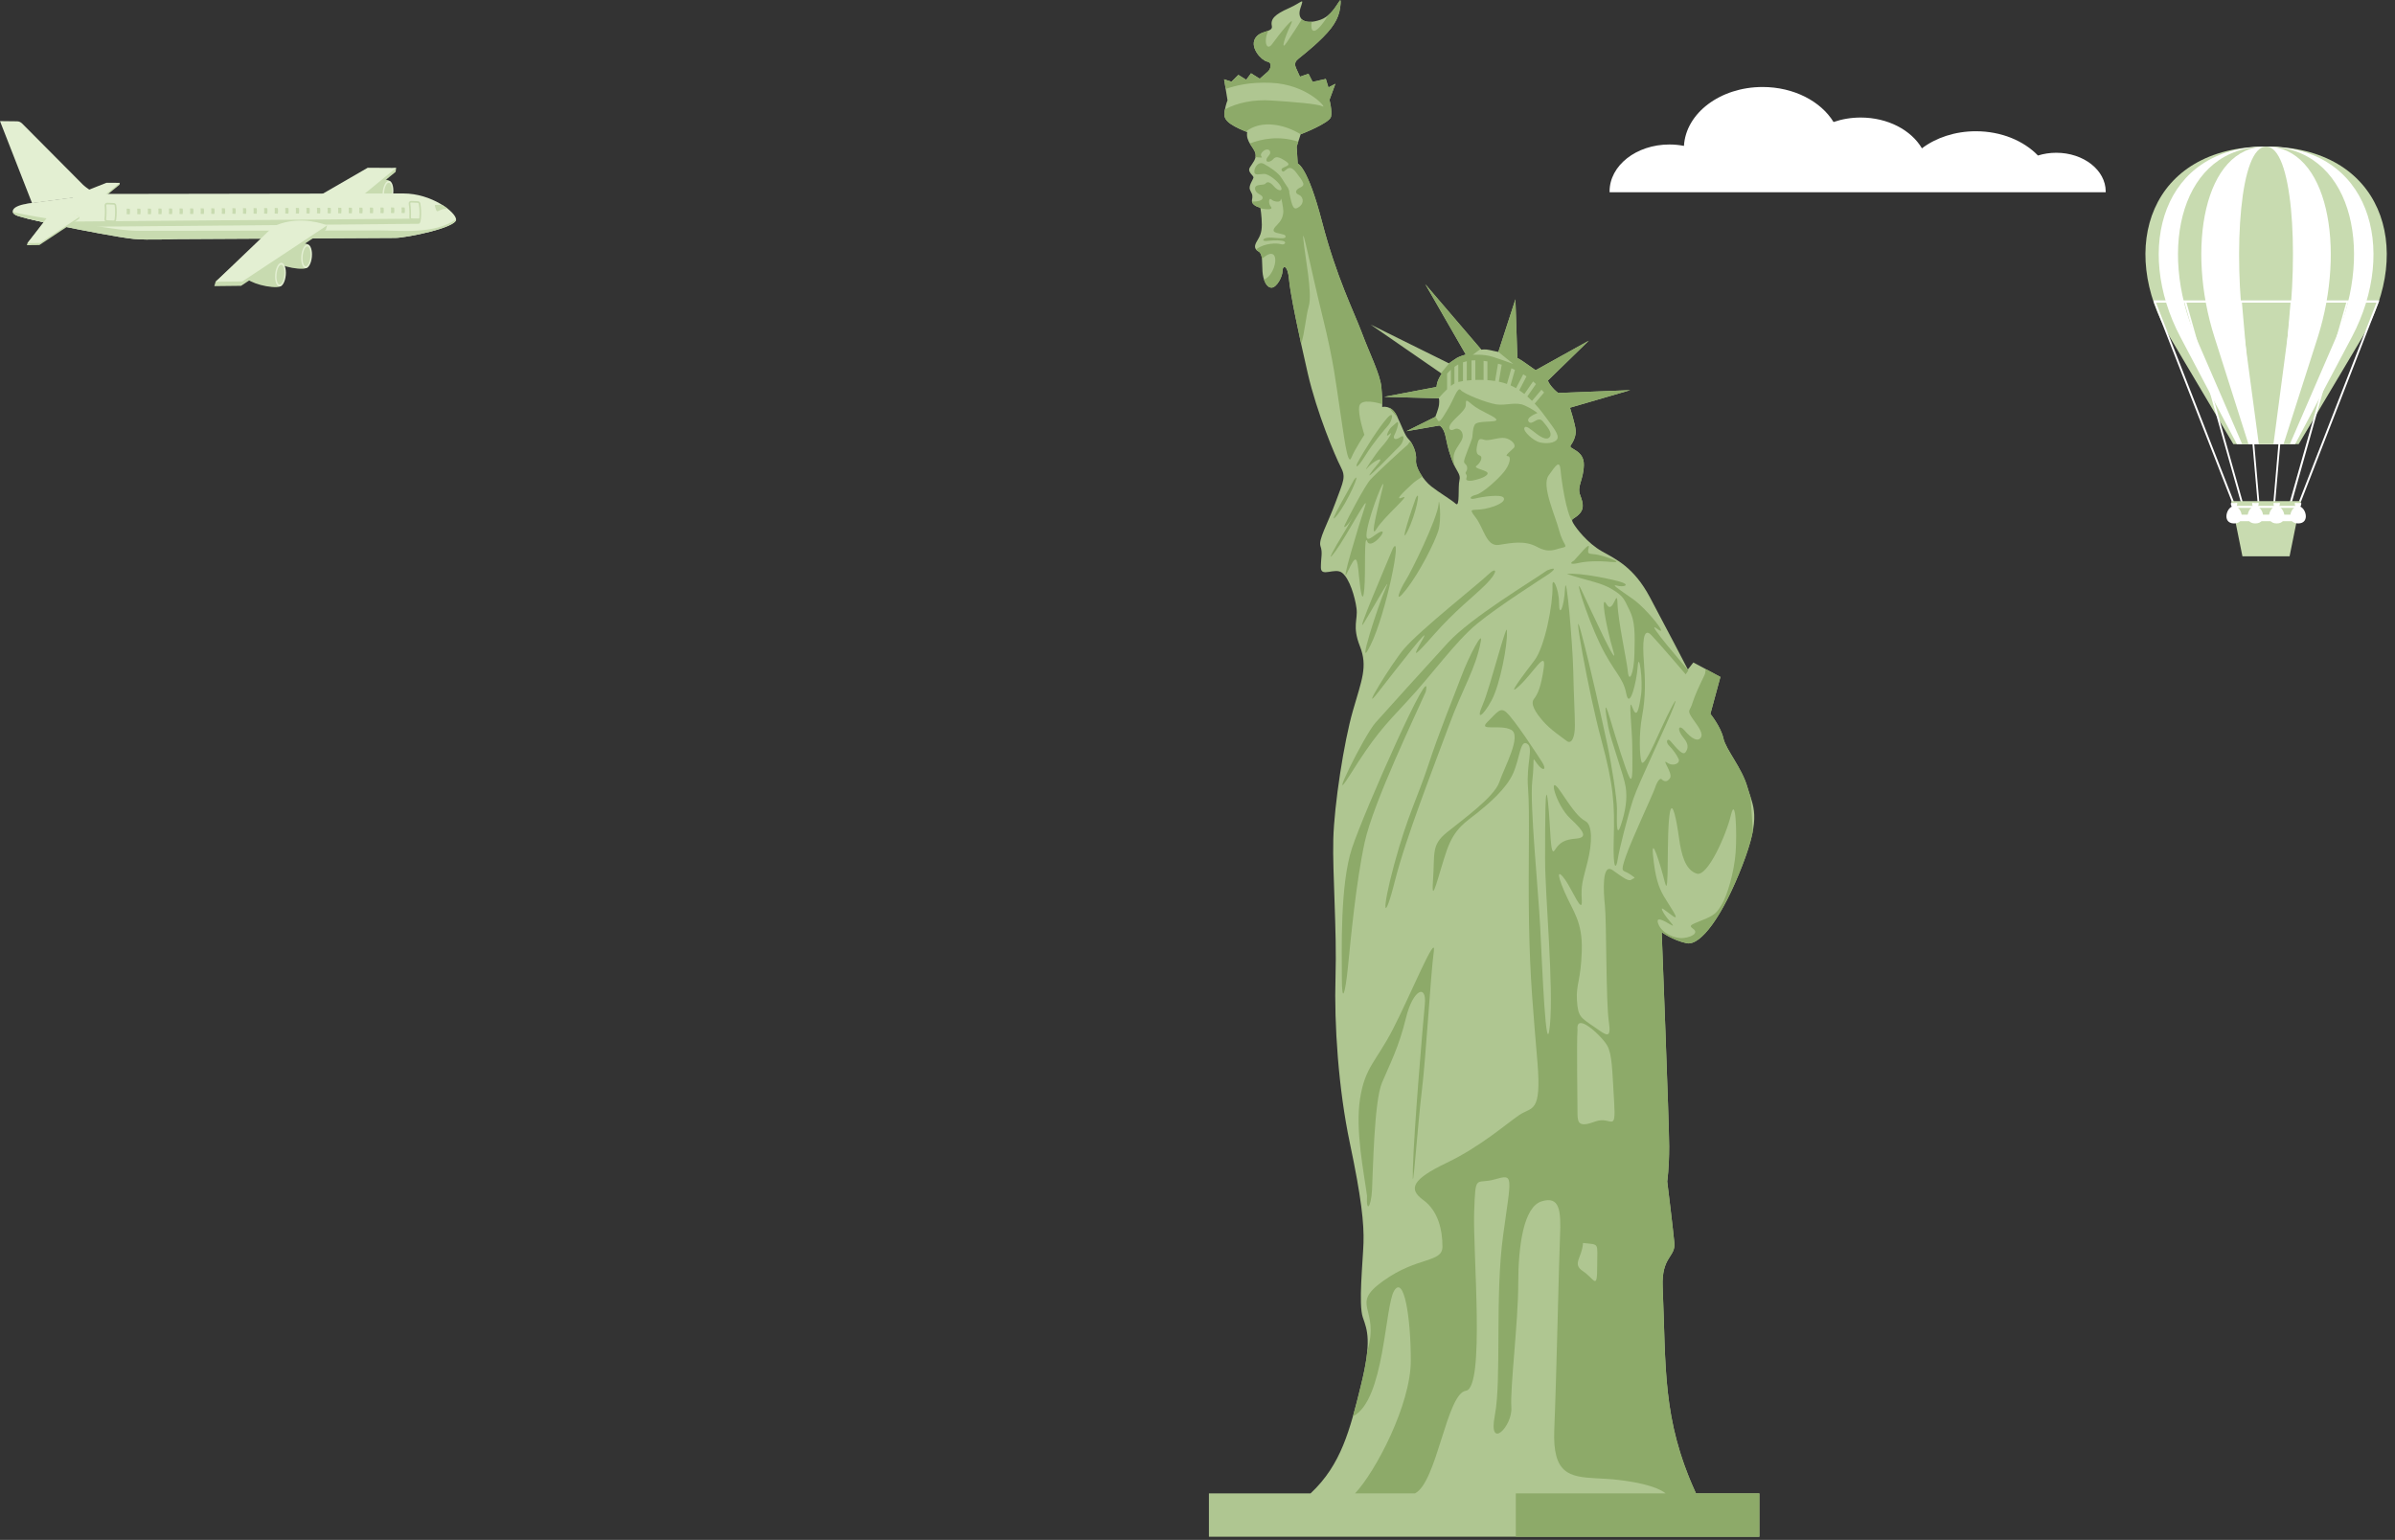 <?xml version="1.0" encoding="utf-8"?>
<svg xmlns="http://www.w3.org/2000/svg" fill="none" height="100%" overflow="visible" preserveAspectRatio="none" style="display: block;" viewBox="0 0 241 155" width="100%">
<rect x="0" y="0" width="241" height="155" fill="#333333" stroke="none"/>
<g id="OBJECTS">
<g id="Group">
<g id="Group_2">
<path clip-rule="evenodd" d="M125.5 13.303C123.424 12.465 123.078 11.973 123.226 11.184C123.374 10.395 123.522 10.1 123.522 10.1L123.176 7.98L123.918 8.226L124.61 7.537L125.401 8.03L125.886 7.374L126.764 7.925L127.598 7.192C127.816 7 128.093 6.322 127.517 6.202C126.941 6.083 125.803 4.855 126.27 3.925C126.736 2.995 128.135 3.305 127.98 2.607C127.825 1.91 128.291 1.445 129.69 0.825C131.09 0.205 131.246 -0.337 130.857 0.825C130.468 1.987 131.323 2.53 132.878 1.987C134.433 1.445 134.977 -0.802 134.899 0.36C134.822 1.522 134.433 2.452 133.111 3.77C131.79 5.087 130.677 5.845 130.468 6.095C130.259 6.345 130.304 6.616 130.444 6.912C130.583 7.208 130.81 7.719 130.81 7.719L131.667 7.423L132.086 8.241L133.414 7.945L133.676 8.799L134.375 8.433L133.781 10.053C133.781 10.053 134.061 11.098 133.938 11.742C133.816 12.387 130.88 13.519 130.88 13.519L130.48 14.763L130.585 16.469C130.585 16.469 131.563 16.678 133.029 22.317C134.496 27.955 136.228 31.331 137.027 33.468C137.825 35.605 138.876 37.658 139.002 38.957C139.128 40.256 139.086 40.968 139.086 40.968C139.086 40.968 140.011 40.717 140.557 41.848C141.104 42.98 141.356 43.817 141.734 44.194C142.112 44.571 142.575 45.535 142.491 46.289C142.407 47.044 143.213 48.318 144.023 48.958C144.833 49.597 146.048 50.304 146.487 50.708C146.926 51.111 146.69 49.025 146.858 48.352C147.027 47.679 146.521 47.477 146.082 46.232C145.643 44.987 145.643 44.718 145.441 43.843C145.238 42.968 144.833 42.834 144.833 42.834L141.525 43.406L144.428 41.959C144.428 41.959 144.755 41.162 144.804 40.737C144.853 40.311 144.791 40.093 144.791 40.093L139.292 39.947L144.548 38.95C144.548 38.95 144.584 38.573 144.706 38.281C144.828 37.989 145.072 37.612 145.072 37.612L137.906 32.663L145.805 36.574C145.805 36.574 146.311 36.209 146.59 36.035C146.869 35.861 147.497 35.687 147.497 35.687L143.422 28.608L149.059 35.195C149.059 35.195 149.48 35.13 149.868 35.227C150.257 35.324 150.775 35.42 150.775 35.42L152.492 30.125L152.687 36.034C152.687 36.034 153.075 36.228 153.691 36.68C154.306 37.132 154.533 37.261 154.533 37.261L159.877 34.291L155.763 38.295C155.763 38.295 155.796 38.521 156.152 38.941C156.508 39.36 156.8 39.554 156.8 39.554L164.043 39.272L157.981 41.038C157.981 41.038 158.514 42.719 158.557 43.315C158.6 43.911 158.301 44.485 158.045 44.847C157.788 45.209 159.427 45.266 159.378 46.83C159.33 48.393 158.654 48.922 159.016 49.86C159.378 50.798 159.379 51.327 158.823 51.832C158.268 52.337 158.027 52.169 158.316 52.674C158.606 53.179 159.74 54.67 161.188 55.488C162.635 56.305 164.401 57.087 166.014 60.101C167.626 63.115 169.843 67.385 169.843 67.385L170.397 66.682L173.118 68.138L172.11 71.855C172.11 71.855 173.168 73.161 173.42 74.317C173.672 75.472 175.284 77.28 175.838 79.239C176.393 81.198 177.28 82.058 175.319 87.122C173.359 92.185 171.131 95.25 169.705 94.939C168.28 94.628 167.21 93.829 167.21 93.829C167.21 93.829 167.962 113.178 167.962 115.396C167.962 117.612 167.766 118.916 167.766 118.916C167.766 118.916 168.354 123.676 168.485 125.111C168.616 126.545 167.177 126.48 167.308 129.544C167.655 137.679 167.244 142.891 170.662 150.319H177.04V154.682H121.649V150.319H131.877C134.964 147.444 135.841 143.915 136.943 139.458C138.045 135 137.591 133.902 137.138 132.61C136.684 131.318 137.138 127.054 137.203 125.116C137.268 123.178 136.992 120.556 135.835 115.077C134.678 109.599 134.244 103.111 134.388 98.353C134.533 93.595 134.075 87.951 134.165 84.477C134.254 81.003 135.237 74.679 136.131 71.561C137.024 68.443 137.65 67.107 136.846 65.058C136.041 63.009 136.657 62.4 136.501 61.234C136.345 60.069 135.799 58.243 135.059 57.661C134.319 57.078 132.916 58.166 132.916 57.117C132.916 56.068 133.111 55.641 132.877 54.98C132.643 54.32 133.578 52.766 134.397 50.551C135.215 48.337 135.449 48.026 134.903 46.977C134.358 45.929 132.509 41.548 131.597 37.588C130.685 33.627 129.839 29.602 129.709 28.108C129.578 26.615 129.057 26.68 129.057 27.264C129.057 27.849 128.471 28.952 127.95 28.952C127.429 28.952 127.103 28.173 127.038 27.329C126.973 26.485 127.103 25.576 126.647 25.316C126.191 25.057 126.202 24.738 126.491 24.259C126.78 23.779 126.972 23.42 126.972 22.605C126.972 21.791 126.827 20.904 126.827 20.904C126.827 20.904 125.866 20.712 125.986 20.113C126.106 19.513 125.914 19.466 125.77 19.082C125.626 18.699 126.082 18.099 126.13 17.884C126.178 17.668 125.481 17.333 125.77 16.854C126.058 16.374 126.467 15.991 126.322 15.416C126.178 14.842 125.336 14.243 125.5 13.303Z" fill="#AFC691" fill-rule="evenodd" id="Vector"/>
<path clip-rule="evenodd" d="M125.371 13.251C123.41 12.445 123.081 11.956 123.226 11.184C123.238 11.123 123.249 11.064 123.261 11.009C124.494 10.34 126.157 9.995 127.936 10.115C130.14 10.264 132.582 10.442 133.089 10.709C133.595 10.976 131.6 8.483 127.877 8.334C125.675 8.246 124.327 8.626 123.335 8.95L123.177 7.981L123.918 8.227L124.611 7.537L125.402 8.03L125.886 7.375L126.765 7.925L127.599 7.192C127.816 7.001 128.093 6.322 127.518 6.203C126.942 6.084 125.804 4.855 126.27 3.925C126.563 3.342 127.223 3.247 127.636 3.084C127.103 4.151 127.46 5.216 128.025 4.415C128.592 3.613 130.498 1.208 129.872 2.515C129.247 3.821 128.83 5.246 129.485 4.267C129.98 3.527 130.559 2.669 130.993 1.935C131.2 2.136 131.542 2.229 131.991 2.191C131.842 3.098 132.145 3.747 133.327 2.04C133.443 1.873 133.554 1.7 133.663 1.524C134.618 0.709 134.962 -0.579 134.899 0.36C134.822 1.523 134.433 2.453 133.111 3.771C131.79 5.088 130.677 5.846 130.468 6.095C130.259 6.345 130.304 6.617 130.444 6.913C130.583 7.209 130.81 7.719 130.81 7.719L131.667 7.423L132.086 8.242L133.414 7.946L133.676 8.799L134.375 8.433L133.781 10.053C133.781 10.053 134.061 11.098 133.938 11.743C133.816 12.387 130.88 13.52 130.88 13.52C129.35 12.546 126.926 11.997 125.371 13.251Z" fill="#8DAA69" fill-rule="evenodd" id="Vector_2"/>
<path clip-rule="evenodd" d="M126.837 20.973L126.826 20.905C126.826 20.905 126.064 20.753 125.982 20.296C126.531 20.292 127.054 20.21 127.054 19.911C127.054 19.553 126.338 19.554 126.29 19.006C126.242 18.458 127.174 18.696 127.341 18.482C127.508 18.267 127.77 18.267 128.201 18.767C128.631 19.268 129.133 19.291 128.894 18.791C128.655 18.291 127.699 17.506 127.198 17.506C126.696 17.506 126.218 17.72 126.218 17.267C126.218 16.815 126.648 16.196 127.198 16.505C127.747 16.815 128.631 17.363 128.966 17.934C129.129 18.214 129.373 18.539 129.543 18.821C129.576 18.836 129.611 18.895 129.646 19.008C129.719 19.153 129.756 19.277 129.73 19.365C130.035 20.88 130.168 21.242 130.74 20.815C131.324 20.379 131.08 19.75 130.692 19.604C130.303 19.459 130.303 19.119 130.838 18.878C131.372 18.636 131.226 18.393 130.401 17.327C129.575 16.262 129.283 17.618 128.991 17.182C128.7 16.746 130.206 16.795 129.429 16.262C128.651 15.729 128.36 15.729 128.117 16.02C127.874 16.31 127.388 16.407 127.436 16.068C127.485 15.729 127.971 15.536 127.776 15.196C127.582 14.857 127.048 15.148 126.902 15.487C126.756 15.826 127.388 15.923 126.464 15.826C126.422 15.822 126.38 15.819 126.337 15.816C126.359 15.692 126.358 15.561 126.322 15.418C126.246 15.114 125.976 14.804 125.762 14.441C126.927 13.999 128.653 13.617 130.641 14.262L130.48 14.763L130.585 16.469C130.585 16.469 131.562 16.678 133.029 22.316C134.495 27.955 136.228 31.331 137.026 33.468C137.825 35.605 138.875 37.658 139.002 38.957C139.081 39.771 139.094 40.354 139.093 40.676C138.609 40.543 136.982 40.087 136.788 40.862C136.594 41.637 137.293 43.768 137.293 43.768C137.293 43.768 136.361 45.163 135.972 46.093C135.583 47.023 135.195 43.535 134.806 41.056C134.417 38.576 134.262 36.638 133.096 31.911C131.929 27.184 130.997 22.379 131.152 24.084C131.308 25.789 132.085 29.509 131.696 30.826C131.407 31.807 131.29 33.517 130.929 34.615C130.303 31.756 129.806 29.226 129.708 28.111C129.578 26.618 129.057 26.682 129.057 27.267C129.057 27.851 128.471 28.955 127.95 28.955C127.609 28.955 127.351 28.621 127.196 28.154C127.413 28.027 127.64 27.881 127.809 27.649C128.431 26.796 128.509 25.634 127.964 25.556C127.659 25.512 127.304 25.787 126.983 26.049C126.948 25.71 126.863 25.442 126.647 25.319C126.531 25.253 126.446 25.183 126.387 25.108L126.431 25.074C127.232 24.47 128.465 24.448 128.877 24.578C129.288 24.707 129.569 24.319 129.007 24.232C128.444 24.146 127.903 24.211 127.448 24.254C126.993 24.297 126.994 24.017 127.535 23.93C128.076 23.844 129.266 24.146 129.352 23.865C129.439 23.585 128.985 23.585 128.444 23.434C127.902 23.283 128.227 22.916 128.551 22.592C128.876 22.268 129.136 21.832 129.136 21.252C129.136 20.869 128.898 19.642 128.869 20.103C128.849 20.412 128.176 20.317 127.937 20.079C127.698 19.841 127.579 20.436 127.889 20.817C128.168 21.156 127.341 21.078 126.837 20.973Z" fill="#8DAA69" fill-rule="evenodd" id="Vector_3"/>
<path clip-rule="evenodd" d="M140.221 41.348C140.34 41.473 140.455 41.636 140.557 41.846C140.598 41.931 140.636 42.013 140.674 42.095L140.221 41.564V41.348H140.221ZM140.221 39.969L144.752 40.09C145.037 39.763 145.331 39.447 145.615 39.181V37.612C145.736 37.474 145.864 37.343 146 37.218V38.846C146.123 38.75 146.242 38.668 146.355 38.604V36.93C146.478 36.841 146.606 36.759 146.74 36.685V38.451C146.87 38.418 147.03 38.386 147.214 38.357V36.469C147.338 36.424 147.466 36.385 147.599 36.355V38.306C147.748 38.289 147.906 38.274 148.073 38.263V36.28C148.169 36.272 148.268 36.267 148.369 36.267L148.458 36.268V38.243C148.723 38.233 149.002 38.233 149.287 38.243V36.325C149.412 36.339 149.541 36.357 149.672 36.377V38.263C149.929 38.282 150.187 38.31 150.444 38.35L150.74 36.605C150.863 36.639 150.987 36.674 151.112 36.712L150.823 38.419C151.104 38.477 151.379 38.551 151.64 38.645L152.088 37.067C152.207 37.117 152.325 37.17 152.443 37.226L151.999 38.788C152.189 38.873 152.373 38.969 152.553 39.075L153.279 37.675C153.388 37.742 153.497 37.812 153.604 37.885L152.88 39.281C153.057 39.4 153.229 39.528 153.394 39.66L154.27 38.394C154.368 38.478 154.464 38.566 154.557 38.656L153.69 39.908C153.854 40.053 154.012 40.201 154.161 40.35L155.111 39.227L155.378 39.506L154.429 40.628C154.962 41.197 155.373 41.75 155.628 42.109C156.211 42.932 156.94 43.756 156.697 44.192C156.454 44.628 155.579 44.676 154.948 44.531C154.316 44.385 153.247 43.417 153.393 43.078C153.538 42.739 154.024 43.224 154.607 43.659C155.191 44.095 155.725 44.338 155.968 43.95C156.21 43.562 155.725 42.981 155.239 42.4C154.753 41.819 154.17 42.884 153.83 42.448C153.489 42.012 154.705 41.576 154.705 41.576C154.705 41.576 154.268 41.188 153.393 40.801C152.518 40.413 151.547 40.849 150.575 40.704C149.603 40.559 147.271 39.638 146.98 39.251C146.688 38.864 146.251 40.268 145.717 41.14C145.182 42.012 144.842 42.691 144.647 42.254C144.602 42.151 144.523 42.048 144.43 41.95L144.428 41.955L141.525 43.402L144.833 42.83C144.833 42.83 145.238 42.965 145.44 43.84C145.642 44.715 145.643 44.984 146.081 46.229C146.179 46.506 146.28 46.731 146.376 46.922L146.372 46.904C146.202 46.202 146.203 45.742 146.567 45.136C146.931 44.531 147.272 44.192 147.174 43.707C147.077 43.223 146.64 43.029 146.3 43.223C145.96 43.416 145.595 43.174 146.033 42.593C146.47 42.012 147.417 41.358 147.49 40.85C147.563 40.341 147.344 40.051 148.146 40.728C148.948 41.407 150.551 41.939 150.576 42.254C150.6 42.569 148.632 42.279 148.39 42.763C148.147 43.248 148.22 43.78 148.122 44.143C148.025 44.507 147.321 46.153 147.321 46.444C147.321 46.735 147.637 46.71 147.637 47.122C147.637 47.534 147.345 47.51 147.54 47.752C147.734 47.994 147.37 48.26 147.661 48.357C147.953 48.454 148.293 48.357 148.803 48.212C149.313 48.067 150.018 47.703 149.532 47.461C149.046 47.219 148.268 47.098 148.584 46.88C148.9 46.662 149.313 45.983 148.876 45.838C148.439 45.693 148.584 45.063 148.682 44.652C148.779 44.24 148.852 44.095 149.338 44.264C149.824 44.434 150.819 43.974 151.451 44.095C152.083 44.216 152.617 44.773 152.326 45.088C152.034 45.403 151.329 45.887 151.718 45.911C152.107 45.936 151.937 46.759 151.329 47.51C150.722 48.261 149.167 49.665 148.511 49.81C147.855 49.955 147.782 50.343 148.462 50.173C149.143 50.004 151.062 49.713 151.305 50.101C151.548 50.489 150.625 50.972 149.41 51.215C148.195 51.457 147.661 51.021 148.487 52.087C149.313 53.153 149.556 55.041 150.819 54.848C152.082 54.654 153.394 54.364 154.657 55.042C155.92 55.72 156.455 55.284 157.184 55.139C157.912 54.994 157.281 54.897 156.892 53.395C156.503 51.894 155.094 48.891 155.823 47.873C156.552 46.856 156.941 46.227 157.038 47.341C157.133 48.434 157.603 51.626 158.217 52.477C158.112 52.205 158.357 52.255 158.823 51.831C159.378 51.326 159.378 50.797 159.016 49.859C158.654 48.922 159.33 48.392 159.378 46.829C159.427 45.266 157.788 45.208 158.045 44.846C158.301 44.485 158.6 43.91 158.557 43.314C158.514 42.718 157.981 41.038 157.981 41.038L164.043 39.272L156.8 39.553C156.8 39.553 156.508 39.36 156.152 38.94C155.796 38.52 155.764 38.294 155.764 38.294L159.877 34.29L154.533 37.261C154.533 37.261 154.306 37.132 153.691 36.679C153.075 36.227 152.687 36.033 152.687 36.033L152.492 30.124L150.775 35.42L152.277 36.637C152.277 36.637 151.11 36.2 150.187 35.91C149.264 35.62 148.195 35.716 148.195 35.716L148.994 35.119L143.423 28.607L147.497 35.687C147.497 35.687 146.869 35.861 146.59 36.034C146.311 36.208 145.805 36.573 145.805 36.573L145.803 36.572L145.814 36.589C145.814 36.589 145.474 36.976 145.086 37.461C145.061 37.491 145.028 37.522 144.989 37.553L145.072 37.61C145.072 37.61 144.829 37.987 144.707 38.279C144.585 38.571 144.548 38.947 144.548 38.947L140.222 39.768V39.969H140.221ZM139.767 41.033C139.915 41.093 140.072 41.192 140.221 41.348V41.564L139.767 41.033ZM140.221 39.768V39.969L139.291 39.944L140.221 39.768Z" fill="#8DAA69" fill-rule="evenodd" id="Vector_4"/>
<path clip-rule="evenodd" d="M136.594 46.596C136.362 47.059 136.536 47.233 137.377 45.873C138.219 44.514 139.321 43.241 139.699 42.807C140.076 42.373 140.366 41.216 139.582 42.084C138.799 42.952 137.29 45.295 136.594 46.596Z" fill="#8DAA69" fill-rule="evenodd" id="Vector_5"/>
<path clip-rule="evenodd" d="M139.843 43.184C139.611 43.559 139.378 44.109 139.814 43.704C140.249 43.299 139.697 44.253 139.059 44.948C138.421 45.642 137.028 47.783 137.579 47.117C138.131 46.452 139.407 45.787 138.682 46.654C137.957 47.522 137.348 48.332 138.247 47.493C139.146 46.654 140.423 45.295 140.829 44.919C141.235 44.543 141.438 43.618 140.916 43.994C140.393 44.37 140.104 44.167 140.336 43.733C140.568 43.299 140.917 42.171 140.481 42.576C140.046 42.981 140.046 42.923 139.843 43.184Z" fill="#8DAA69" fill-rule="evenodd" id="Vector_6"/>
<path clip-rule="evenodd" d="M141.924 44.422C142.249 44.88 142.561 45.658 142.491 46.288C142.44 46.745 142.716 47.393 143.122 47.975C142.783 48.196 142.406 48.432 142.078 48.737C141.208 49.547 140.25 50.444 141.149 50.068C142.048 49.692 139.292 51.977 138.509 53.25C137.725 54.522 138.828 50.444 139.147 49.027C139.466 47.609 137.957 51.312 137.58 53.25C137.203 55.188 138.277 53.713 138.973 53.51C139.67 53.308 137.928 55.391 137.58 54.494C137.232 53.597 137.435 57.56 137.29 59.237C137.145 60.915 136.913 59.758 136.739 57.907C136.565 56.056 136.477 55.68 135.607 57.56C134.737 59.44 136.797 52.642 137.348 50.993C137.9 49.345 135.52 53.944 134.388 55.477C133.257 57.01 134.388 54.985 135.056 53.915C135.724 52.845 136.391 51.543 136.043 52.179C135.694 52.815 135.085 53.365 135.317 52.844C135.549 52.324 137.319 48.91 137.9 48.274C138.48 47.638 141.091 45.237 141.642 44.774C141.736 44.626 141.83 44.511 141.924 44.422Z" fill="#8DAA69" fill-rule="evenodd" id="Vector_7"/>
<path clip-rule="evenodd" d="M136.245 48.303C135.984 48.853 133.373 53.25 134.475 51.948C135.577 50.647 137.086 47.147 136.245 48.303Z" fill="#8DAA69" fill-rule="evenodd" id="Vector_8"/>
<path clip-rule="evenodd" d="M142.477 50.116C142.085 51.147 140.765 55.164 141.622 53.493C142.477 51.823 143.012 49.085 142.477 50.116Z" fill="#8DAA69" fill-rule="evenodd" id="Vector_9"/>
<path clip-rule="evenodd" d="M140.159 55.199C139.553 56.692 136.237 64.37 137.271 62.664C138.305 60.958 140.158 57.616 139.446 59.181C138.733 60.745 136.344 68.103 137.913 64.94C139.481 61.775 141.157 53.457 140.159 55.199Z" fill="#8DAA69" fill-rule="evenodd" id="Vector_10"/>
<path clip-rule="evenodd" d="M144.759 50.756C144.616 52.249 142.013 57.545 141.442 58.434C140.872 59.323 140.159 61.065 141.514 59.323C142.869 57.581 144.331 54.667 144.723 53.458C145.116 52.249 144.794 49.725 144.759 50.756Z" fill="#8DAA69" fill-rule="evenodd" id="Vector_11"/>
<path clip-rule="evenodd" d="M149.716 57.864C148.788 58.765 142.911 63.4 141.279 65.312C140.046 66.757 136.705 72.203 138.687 69.67C140.67 67.137 144.177 62.577 143.16 64.35C142.144 66.123 142.093 66.376 144.278 63.894C146.464 61.411 148.243 60.093 149.513 58.827C150.783 57.56 150.67 56.94 149.716 57.864Z" fill="#8DAA69" fill-rule="evenodd" id="Vector_12"/>
<path clip-rule="evenodd" d="M155.666 57.42C154.242 58.44 148.059 62.121 145.701 64.694C143.343 67.266 139.586 71.43 138.423 72.729C137.259 74.028 133.443 81.822 135.863 77.971C138.283 74.12 139.167 73.193 141.634 70.548C144.101 67.904 146.428 64.61 148.615 62.8C150.802 60.991 155.223 58.207 155.828 57.789C156.433 57.372 156.712 57.001 155.666 57.42Z" fill="#8DAA69" fill-rule="evenodd" id="Vector_13"/>
<path clip-rule="evenodd" d="M158.378 56.432C158.85 55.962 160.062 54.384 159.86 55.156C159.658 55.929 159.995 55.66 160.87 55.861C161.745 56.063 163.531 56.701 162.15 56.566C160.769 56.432 159.557 56.499 158.85 56.667C158.142 56.835 157.84 56.734 158.378 56.432Z" fill="#8DAA69" fill-rule="evenodd" id="Vector_14"/>
<path clip-rule="evenodd" d="M157.671 57.775C159.018 57.606 162.621 58.379 163.295 58.647C163.968 58.916 163.362 59.117 162.722 58.949C162.082 58.781 162.823 59.251 164.305 60.292C165.786 61.332 168.11 64.32 166.73 63.279C165.349 62.239 169.895 67.475 169.895 67.475L169.625 67.878C169.625 67.878 166.999 64.79 166.157 63.917C165.315 63.044 165.281 64.823 165.416 66.569C165.551 68.314 165.614 70.067 165.255 71.993C164.895 73.919 164.985 75.98 165.165 76.651C165.344 77.323 166.288 75.263 167.096 73.471C167.905 71.68 169.073 69.441 168.399 71.187C167.725 72.934 164.895 78.801 164.356 80.413C163.817 82.025 162.918 85.564 162.784 86.504C162.649 87.445 162.288 87.789 162.386 84.398C162.483 81.007 162.386 79.07 161.123 74.42C159.859 69.77 158.11 59.986 159.082 63.57C160.054 67.155 161.281 72.826 161.72 74.854C162.16 76.882 162.71 80.389 162.71 81.376C162.71 82.362 162.6 84.555 163.095 83.075C163.59 81.595 163.755 80.389 163.59 79.238C163.424 78.087 162.105 74.58 161.83 73.155C161.555 71.73 161.336 70.085 161.995 72.278C162.655 74.47 163.59 77.539 163.974 78.252C164.359 78.965 164.249 76.882 164.249 75.128C164.249 73.374 163.81 69.976 164.249 71.182C164.689 72.387 164.909 71.51 165.129 69.976C165.349 68.441 164.909 65.481 164.799 67.071C164.689 68.66 163.974 71.51 163.644 69.811C163.315 68.112 162.38 67.674 161.005 64.824C159.631 61.973 158.311 57.644 159.136 59.398C159.961 61.151 163.04 67.893 162.325 65.481C161.611 63.07 161.005 59.672 161.665 60.823C162.325 61.974 162.71 59.014 162.765 60.768C162.819 62.522 163.699 66.468 163.809 67.619C163.919 68.77 164.414 67.893 164.469 65.81C164.524 63.727 164.524 62.522 163.974 61.426C163.425 60.329 163.425 60.056 162.27 59.343C161.115 58.632 159.961 58.523 157.671 57.775Z" fill="#8DAA69" fill-rule="evenodd" id="Vector_15"/>
<path clip-rule="evenodd" d="M156.222 59.016C156.277 60.824 155.452 65.1 154.408 66.47C153.363 67.84 151.439 70.361 152.868 69.046C154.298 67.73 155.617 65.319 155.342 67.237C155.067 69.155 154.737 69.868 154.352 70.361C153.968 70.854 154.517 71.731 155.287 72.608C156.057 73.485 157.156 74.198 157.651 74.581C158.146 74.965 158.476 74.198 158.476 73.046C158.476 71.895 158.366 70.142 158.311 67.511C158.256 64.88 157.596 57.262 157.486 59.235C157.377 61.208 156.882 62.195 156.882 60.715C156.882 59.235 156.167 57.865 156.222 59.016Z" fill="#8DAA69" fill-rule="evenodd" id="Vector_16"/>
<path clip-rule="evenodd" d="M171.641 67.348L173.118 68.139L172.11 71.856C172.11 71.856 173.168 73.162 173.42 74.317C173.672 75.472 175.284 77.281 175.838 79.239L175.843 79.256L175.848 79.272L175.853 79.289L175.858 79.306L175.863 79.322L175.865 79.331L175.867 79.338L175.872 79.354L175.877 79.37L175.887 79.403L175.892 79.418L175.892 79.42L175.897 79.434L175.902 79.45L175.906 79.466L175.911 79.482L175.916 79.498L175.92 79.508L175.921 79.513L175.926 79.529L175.931 79.545L175.936 79.56L175.941 79.576L175.946 79.591L175.947 79.595L175.95 79.607L175.955 79.623L175.96 79.638L175.965 79.654L175.97 79.669L175.974 79.681L175.975 79.684L175.98 79.7L175.985 79.715L175.989 79.73L175.994 79.745L175.999 79.76L176.001 79.765L176.005 79.775L176.01 79.79L176.014 79.805L176.019 79.82L176.024 79.835L176.029 79.849L176.029 79.85L176.034 79.865L176.039 79.881L176.044 79.896L176.049 79.911L176.053 79.926L176.056 79.933L176.058 79.941L176.063 79.956L176.068 79.971L176.073 79.985L176.078 80L176.083 80.015L176.088 80.03L176.093 80.044L176.097 80.059L176.102 80.073L176.107 80.088L176.11 80.097L176.112 80.103L176.117 80.118L176.122 80.132L176.127 80.147L176.132 80.162L176.137 80.176L176.137 80.178L176.141 80.191L176.146 80.205L176.151 80.22L176.385 83.635L176.377 83.677L176.369 83.72L176.354 83.798L176.35 83.813L176.325 83.937L176.315 83.981L176.295 84.071L176.284 84.116L176.274 84.162L176.263 84.208L176.252 84.254L176.241 84.301L176.23 84.345L176.229 84.348L176.217 84.396L176.204 84.444L176.192 84.493L176.175 84.559L176.153 84.64L176.142 84.681L176.139 84.691L176.125 84.741L176.111 84.791L176.105 84.813L176.083 84.889L176.082 84.894L176.067 84.946L176.052 84.999L176.041 85.034L176.036 85.052L176.02 85.105L176.004 85.159L175.987 85.213L175.986 85.219L175.97 85.268L175.953 85.323L175.936 85.379L175.918 85.434L175.9 85.491L175.865 85.6L175.864 85.603L175.863 85.605L175.863 85.607L175.806 85.78L175.798 85.804L175.786 85.839L175.745 85.958L175.728 86.009L175.725 86.019L175.721 86.031L175.66 86.203L175.654 86.22L175.638 86.266L175.615 86.329L175.592 86.392L175.576 86.436L175.569 86.456L175.502 86.639L175.498 86.65L175.494 86.659L175.473 86.716C175.423 86.848 175.372 86.983 175.318 87.122C173.695 91.314 171.889 94.136 170.506 94.807V93.996C170.611 93.875 170.622 93.741 170.506 93.609V92.944C170.678 92.865 170.917 92.768 171.239 92.641C172.619 92.098 172.764 91.845 173.272 91.013C173.78 90.181 174.505 87.829 174.651 85.803C174.796 83.777 174.651 80.05 174.179 82.04C173.707 84.029 171.82 88.299 170.731 87.937C170.653 87.911 170.577 87.88 170.506 87.843V74.377C170.756 74.487 170.984 74.475 171.144 74.247C171.417 73.861 170.922 73.176 170.506 72.596V70.187C170.858 69.284 171.463 68.074 171.547 67.886C171.588 67.799 171.601 67.588 171.641 67.348ZM170.507 149.979C170.558 150.092 170.61 150.205 170.662 150.32H177.04V154.683H170.507V149.979ZM170.507 94.808C170.22 94.947 169.951 94.994 169.706 94.939C168.28 94.628 167.21 93.829 167.21 93.829C167.21 93.829 167.962 113.179 167.962 115.396C167.962 117.613 167.766 118.917 167.766 118.917C167.766 118.917 168.354 123.677 168.485 125.111C168.616 126.545 167.177 126.48 167.308 129.545C167.65 137.554 167.257 142.73 170.507 149.979V154.682H160.58V150.319H167.596C167.596 150.319 166.788 149.425 162.862 148.964C162.046 148.868 161.28 148.837 160.58 148.798V112.869C162.135 112.328 162.621 114.143 162.424 110.9C162.225 107.623 162.225 106.133 161.727 105.24C161.548 104.919 161.088 104.382 160.58 103.911V103.474C161.672 104.242 162.161 104.626 161.889 102.819C161.597 100.881 161.661 92.687 161.5 91.194C161.339 89.701 161.182 86.81 162.285 87.595C163.388 88.381 163.893 88.758 164.176 88.538C164.46 88.318 164.737 88.485 164.016 87.995C163.295 87.505 163 87.962 163.59 86.231C164.18 84.5 166.342 79.927 166.539 79.307C166.735 78.687 167.04 78.265 167.21 78.438C167.379 78.612 167.718 78.817 168.046 78.327C168.374 77.838 167.119 76.311 167.751 76.76C168.384 77.209 169.109 76.82 168.913 76.395C168.717 75.97 168.339 75.445 167.958 75.061C167.578 74.677 167.769 74.312 168.018 74.52C168.268 74.73 169.263 76.164 169.591 75.739C169.919 75.315 169.902 74.868 169.443 74.313C168.643 73.344 168.954 72.87 169.523 73.538C169.823 73.89 170.183 74.237 170.507 74.379V87.845C169.581 87.376 169.189 86.069 168.954 84.357C168.7 82.511 168.3 80.521 168.046 81.715C167.647 83.742 168.01 90.725 167.538 88.843C167.066 86.962 166.123 83.958 166.341 86.129C166.558 88.3 166.885 89.277 167.429 90.218C167.973 91.158 169.171 92.787 168.337 92.208C167.502 91.629 166.957 91.05 167.356 91.809C167.756 92.569 168.808 93.474 168.119 93.076C167.429 92.678 166.522 92.135 166.885 93.04C167.248 93.944 168.555 94.523 169.425 94.415C169.931 94.352 170.339 94.191 170.507 93.996V94.808H170.507ZM170.507 72.597C170.362 72.395 170.226 72.205 170.136 72.046C169.788 71.428 170.069 71.574 170.324 70.71C170.369 70.558 170.432 70.38 170.507 70.188V72.597ZM170.507 92.945C169.945 93.204 170.108 93.269 170.442 93.547C170.467 93.567 170.489 93.588 170.507 93.61V92.945ZM160.58 154.683H152.53V150.32H160.58V154.683ZM160.58 148.798V112.869L160.531 112.886C158.938 113.482 158.739 113.085 158.739 112.092C158.739 111.098 158.639 104.942 158.739 103.651C158.611 102.441 159.671 103.069 160.58 103.911V103.474C160.501 103.419 160.419 103.362 160.334 103.303C159.071 102.431 158.779 102.334 158.682 100.687C158.585 99.041 159.071 98.749 159.168 95.747C159.266 92.744 158.294 91.775 157.419 89.741C156.545 87.706 156.836 87.609 157.517 88.578C158.197 89.547 159.266 92.162 159.169 90.612C159.072 89.062 159.266 88.675 159.752 86.737C160.238 84.8 160.238 83.056 159.558 82.668C158.877 82.281 158.392 81.7 157.031 79.665C155.67 77.631 156.545 81.021 158.003 82.378C159.461 83.734 159.752 84.315 158.586 84.412C157.42 84.509 156.934 84.8 156.448 85.575C155.962 86.35 156.06 83.347 155.768 80.731C155.477 78.116 155.477 82.959 155.477 86.543C155.477 90.128 156.351 99.33 155.962 103.205C155.574 107.08 155.185 97.296 154.991 93.421C154.796 89.546 153.914 80.938 154.189 78.582C154.464 76.225 154.079 76.061 154.684 76.882C155.288 77.705 155.674 77.485 155.179 76.718C154.684 75.95 152.375 72.388 151.55 71.676C150.97 71.177 150.671 71.674 149.675 72.667C148.679 73.66 150.97 72.865 152.066 73.462C153.161 74.057 151.368 77.235 150.87 78.725C150.372 80.214 147.184 82.498 145.591 83.789C143.997 85.08 144.395 85.875 144.196 88.655C143.997 91.436 144.794 87.861 145.591 85.577C146.388 83.293 147.583 82.697 148.679 81.803C149.774 80.91 151.568 79.42 152.265 77.831C152.962 76.243 152.962 74.455 153.659 74.852C154.357 75.249 153.56 76.838 153.759 79.321C153.958 81.803 153.759 86.967 153.858 92.826C153.958 98.685 154.295 101.852 154.711 106.964C155.126 112.077 154.156 111.386 152.909 112.215C151.662 113.044 149.028 115.393 145.563 117.051C142.099 118.708 141.683 119.676 143.207 120.781C144.732 121.886 145.148 123.821 145.148 125.479C145.148 127.137 142.653 126.446 139.188 128.933C135.723 131.42 138.91 131.558 137.582 136.029V136.03L137.578 136.071L137.574 136.112L137.57 136.153V136.154L137.565 136.194L137.561 136.237L137.556 136.279L137.555 136.283L137.551 136.322L137.546 136.365L137.54 136.409L137.54 136.415L137.535 136.454L137.53 136.498L137.524 136.543L137.523 136.55L137.518 136.588L137.512 136.634L137.505 136.679L137.504 136.69L137.499 136.726L137.492 136.772L137.485 136.819L137.478 136.867L137.471 136.915L137.464 136.963L137.461 136.978L137.456 137.011L137.448 137.061L137.44 137.11L137.437 137.128L137.432 137.16L137.423 137.21L137.415 137.261L137.411 137.282L137.406 137.312L137.397 137.363L137.387 137.416L137.384 137.44L137.378 137.468L137.368 137.521L137.359 137.574L137.353 137.602L137.348 137.628L137.338 137.682L137.328 137.736L137.322 137.768L137.317 137.791L137.295 137.903L137.288 137.938L137.284 137.959L137.253 138.112L137.249 138.131L137.224 138.248L137.216 138.29L137.212 138.308L137.199 138.367L137.186 138.427L137.176 138.474L137.172 138.488L137.158 138.549L137.145 138.611L137.134 138.661L137.131 138.673L137.116 138.736L137.102 138.799L137.09 138.853L137.088 138.863L137.085 138.876L137.044 139.05L137.042 139.056L137.011 139.188L136.996 139.252L136.995 139.255L136.979 139.322L136.962 139.39L136.945 139.458L136.933 139.509L136.921 139.559L136.908 139.61L136.896 139.661L136.894 139.666L136.883 139.711L136.871 139.761L136.859 139.812L136.846 139.862L136.844 139.872L136.834 139.912L136.822 139.962L136.809 140.012L136.797 140.062L136.793 140.078L136.784 140.112L136.772 140.162L136.76 140.212L136.747 140.261L136.742 140.282L136.735 140.311L136.723 140.361L136.711 140.41L136.698 140.46L136.692 140.486L136.686 140.509L136.673 140.558L136.661 140.607L136.649 140.656L136.641 140.687L136.637 140.705L136.625 140.754L136.612 140.803L136.6 140.852L136.591 140.888L136.588 140.9L136.576 140.949L136.564 140.997L136.551 141.046L136.541 141.087L136.539 141.094L136.527 141.142L136.514 141.19L136.502 141.239L136.477 141.335L136.464 141.382L136.452 141.43L136.44 141.478L136.439 141.481L136.428 141.525L136.415 141.573L136.403 141.62L136.391 141.668L136.389 141.676L136.378 141.716L136.366 141.763L136.353 141.81L136.34 141.857L136.337 141.87L136.328 141.904L136.315 141.951L136.302 141.998L136.29 142.044L136.285 142.062L136.277 142.091L136.264 142.137L136.251 142.184L136.239 142.23L136.232 142.253L136.213 142.323L136.2 142.37L136.187 142.416L136.174 142.462L136.162 142.508L136.149 142.554C139.343 140.976 139.331 131.421 140.301 129.901C141.271 128.381 141.964 132.527 141.964 136.948C141.964 141.37 138.432 148.11 136.353 150.321H142.382C144.6 149.215 145.567 140.264 147.508 139.988C149.448 139.711 148.201 126.033 148.339 122.026C148.478 118.019 148.478 119.262 150.418 118.71C152.359 118.157 152.082 118.295 151.25 124.375C150.418 130.454 151.111 138.883 150.418 142.475C149.725 146.067 152.22 143.581 152.082 141.646C151.943 139.712 152.775 133.079 152.775 129.211C152.775 125.343 153.329 121.473 155.131 120.921C156.933 120.368 157.095 121.801 156.979 124.448C156.864 127.096 156.633 138.261 156.402 143.901C156.214 148.367 157.914 148.646 160.58 148.798Z" fill="#8DAA69" fill-rule="evenodd" id="Vector_17"/>
<path clip-rule="evenodd" d="M159.294 125.114C159.199 126.63 158.153 127.199 159.294 127.957C160.435 128.715 160.72 129.947 160.72 127.483C160.72 125.019 161.005 125.304 159.294 125.114Z" fill="#AFC691" fill-rule="evenodd" id="Vector_18"/>
<path clip-rule="evenodd" d="M137.559 120.381C137.259 118.082 136.356 113.784 136.858 110.584C137.359 107.386 138.462 106.886 140.167 103.587C141.871 100.288 144.579 93.69 144.278 95.79C143.977 97.889 143.476 106.586 143.075 109.785C142.673 112.984 142.072 121.581 142.172 117.682C142.272 113.784 143.175 103.188 143.375 101.088C143.576 98.989 142.172 99.589 141.47 102.487C140.768 105.386 139.866 107.086 139.063 108.985C138.261 110.884 138.161 117.982 138.061 119.781C137.96 121.581 137.459 122.08 137.559 120.381Z" fill="#8DAA69" fill-rule="evenodd" id="Vector_19"/>
<path clip-rule="evenodd" d="M151.636 63.648C151.704 64.86 150.961 68.898 150.084 70.514C149.206 72.129 148.464 72.6 149.206 70.917C149.948 69.235 151.772 61.899 151.636 63.648Z" fill="#8DAA69" fill-rule="evenodd" id="Vector_20"/>
<path clip-rule="evenodd" d="M149.003 64.59C148.463 67.417 147.248 69.1 145.763 73.138C144.277 77.176 141.442 84.377 140.362 88.684C139.281 92.992 138.944 91.983 140.294 87.002C141.644 82.022 142.657 80.272 143.738 76.974C144.818 73.676 146.235 70.244 147.046 68.09C147.856 65.936 149.273 63.312 149.003 64.59Z" fill="#8DAA69" fill-rule="evenodd" id="Vector_21"/>
<path clip-rule="evenodd" d="M143.467 69.638C142.589 71.657 138.201 80.743 137.323 84.781C136.445 88.82 135.905 94.675 135.635 97.367C135.365 100.06 135.027 101.136 135.027 98.444C135.027 95.752 134.825 89.089 136.04 85.387C137.255 81.685 144.277 65.869 143.467 69.638Z" fill="#8DAA69" fill-rule="evenodd" id="Vector_22"/>
</g>
<g id="Group_3">
<path clip-rule="evenodd" d="M198.826 13.211C196.716 13.211 194.803 13.866 193.396 14.93C192.325 13.102 189.97 11.831 187.236 11.831C186.263 11.831 185.339 11.992 184.503 12.282C183.226 10.197 180.508 8.757 177.361 8.757C173.109 8.757 169.64 11.386 169.45 14.685C168.981 14.593 168.489 14.544 167.984 14.544C164.661 14.544 161.967 16.657 161.967 19.264C161.967 19.292 161.968 19.32 161.968 19.348H171.741H173.999H181.069H182.981H191.003H193.404H201.945H206.648H211.889C211.89 19.325 211.89 19.302 211.89 19.279C211.89 17.124 209.664 15.377 206.917 15.377C206.265 15.377 205.643 15.475 205.072 15.654C203.645 14.17 201.379 13.211 198.826 13.211Z" fill="white" fill-rule="evenodd" id="Vector_23"/>
</g>
<g id="Group_4">
<g id="Group_5">
<path clip-rule="evenodd" d="M38.398 18.021C36.862 17.884 35.165 18.321 35.1 19.042C35.036 19.762 36.627 20.493 38.163 20.63C39.699 20.768 38.975 20.114 39.039 19.394C39.104 18.672 39.933 18.158 38.398 18.021Z" fill="#C8DBB0" fill-rule="evenodd" id="Vector_24"/>
<path clip-rule="evenodd" d="M39.147 18.197C38.853 18.171 38.566 18.685 38.507 19.345C38.447 20.005 38.638 20.562 38.932 20.588C39.227 20.614 39.513 20.101 39.572 19.44C39.632 18.78 39.441 18.224 39.147 18.197Z" fill="#E3EFD2" fill-rule="evenodd" id="Vector_25"/>
<path clip-rule="evenodd" d="M39.129 18.392C38.914 18.373 38.7 18.806 38.651 19.359C38.601 19.912 38.734 20.375 38.949 20.395C39.163 20.414 39.377 19.981 39.427 19.428C39.477 18.875 39.343 18.412 39.129 18.392Z" fill="#C8DBB0" fill-rule="evenodd" id="Vector_26"/>
</g>
<g id="Group_6">
<path clip-rule="evenodd" d="M35.77 19.866C34.234 19.729 32.538 20.167 32.473 20.887C32.408 21.608 34 22.339 35.536 22.476C37.072 22.613 36.347 21.959 36.412 21.239C36.477 20.518 37.306 20.004 35.77 19.866Z" fill="#CBD3C2" fill-rule="evenodd" id="Vector_27"/>
<path clip-rule="evenodd" d="M36.52 20.044C36.225 20.017 35.938 20.531 35.879 21.192C35.82 21.852 36.011 22.408 36.305 22.435C36.6 22.461 36.886 21.947 36.946 21.287C37.005 20.627 36.814 20.07 36.52 20.044Z" fill="#E3EFD2" fill-rule="evenodd" id="Vector_28"/>
<path clip-rule="evenodd" d="M36.502 20.238C36.288 20.219 36.074 20.651 36.024 21.204C35.974 21.757 36.108 22.221 36.322 22.24C36.537 22.259 36.751 21.827 36.801 21.274C36.85 20.721 36.717 20.257 36.502 20.238Z" fill="#CBD3C2" fill-rule="evenodd" id="Vector_29"/>
</g>
<path clip-rule="evenodd" d="M7.382 19.898C6.886 20.465 8.203 21.142 8.761 21.256L12.03 18.592L12.058 18.404L10.653 18.605L7.382 19.898Z" fill="#C8DBB0" fill-rule="evenodd" id="Vector_30"/>
<path clip-rule="evenodd" d="M7.443 19.69C6.947 20.257 8.264 20.935 8.823 21.048L12.057 18.405L10.716 18.397L7.443 19.69Z" fill="#E3EFD2" fill-rule="evenodd" id="Vector_31"/>
<path clip-rule="evenodd" d="M30.895 20.781C29.836 21.991 31.634 22.749 32.826 22.992L39.807 17.303L39.867 16.903L36.868 17.331L30.895 20.781Z" fill="#C8DBB0" fill-rule="evenodd" id="Vector_32"/>
<path clip-rule="evenodd" d="M31.028 20.337C29.969 21.547 31.767 22.305 32.959 22.547L39.867 16.902L37.001 16.886L31.028 20.337Z" fill="#E3EFD2" fill-rule="evenodd" id="Vector_33"/>
<path clip-rule="evenodd" d="M40.597 19.474L10.197 19.522L2.602 20.531C2.304 20.57 1.982 20.66 1.717 20.784C1.154 21.048 1.089 21.514 1.792 21.738C2.895 22.09 5.392 22.574 6.593 22.831C7.676 23.062 12.063 23.92 13.471 24.052C14.878 24.185 17.575 24.066 17.575 24.066L39.773 23.947C40.886 23.941 45.927 22.924 45.895 22.091C45.866 21.332 43.398 19.47 40.597 19.474Z" fill="#E3EFD2" fill-rule="evenodd" id="Vector_34"/>
<path clip-rule="evenodd" d="M10.168 19.526C9.276 19.491 8.331 18.575 8.331 18.575L2.24 12.445C2.096 12.301 1.924 12.212 1.72 12.21L-4.1008e-05 12.191L3.226 20.448L10.168 19.526Z" fill="#E3EFD2" fill-rule="evenodd" id="Vector_35"/>
<path clip-rule="evenodd" d="M45.091 21.043C44.915 20.901 44.714 20.759 44.491 20.62C44.194 20.614 43.874 20.624 43.803 20.632C43.748 20.637 43.749 20.69 43.767 20.755C43.793 20.848 43.87 21.107 43.905 21.174C43.944 21.249 44.002 21.295 44.094 21.247C44.267 21.155 44.624 20.972 45.091 21.043Z" fill="#C8DBB0" fill-rule="evenodd" id="Vector_36"/>
<path clip-rule="evenodd" d="M10.168 19.525C9.508 19.659 8.713 20.655 8.713 20.655L6.395 22.788C5.413 22.581 3.802 22.262 2.643 21.973C2.57 21.522 2.465 21.09 2.611 20.529L4.094 20.332L10.168 19.525Z" fill="#E3EFD2" fill-rule="evenodd" id="Vector_37"/>
<path clip-rule="evenodd" d="M1.281 21.297C1.294 21.467 1.454 21.631 1.792 21.738C2.894 22.09 5.392 22.574 6.593 22.831C7.676 23.062 12.063 23.92 13.47 24.052C14.878 24.185 17.575 24.066 17.575 24.066L39.773 23.947C40.886 23.941 45.927 22.924 45.895 22.092C45.895 22.087 45.894 22.083 45.894 22.078C43.706 23.617 40.198 23.193 38.275 23.196L14.143 23.231C12.617 23.233 11.473 23.017 10.479 22.874C8.643 22.61 1.375 21.523 1.281 21.297Z" fill="#C8DBB0" fill-rule="evenodd" id="Vector_38"/>
<path d="M41.761 20.573L41.979 20.582C42.015 20.789 42.037 21.001 42.045 21.216C42.054 21.425 42.05 21.639 42.035 21.855L41.76 21.843V22.176L42.101 22.191C42.176 22.194 42.239 22.167 42.286 22.12C42.329 22.076 42.356 22.017 42.361 21.951C42.382 21.696 42.388 21.446 42.378 21.203C42.368 20.957 42.343 20.717 42.3 20.483C42.289 20.426 42.261 20.37 42.22 20.328L42.22 20.329C42.175 20.285 42.117 20.256 42.049 20.253L41.76 20.241V20.573H41.761ZM41.471 20.561L41.761 20.573V20.24L41.386 20.224C41.378 20.223 41.369 20.224 41.361 20.224C41.354 20.224 41.347 20.225 41.339 20.226C41.284 20.234 41.233 20.259 41.195 20.297C41.154 20.338 41.127 20.393 41.125 20.456C41.124 20.47 41.125 20.485 41.127 20.499C41.16 20.731 41.181 20.964 41.19 21.197C41.2 21.428 41.198 21.658 41.185 21.886C41.185 21.889 41.185 21.892 41.185 21.895C41.181 21.97 41.213 22.037 41.263 22.085C41.307 22.128 41.367 22.156 41.429 22.16H41.429H41.431L41.438 22.161L41.761 22.174V21.841L41.522 21.832C41.532 21.615 41.532 21.399 41.523 21.183C41.515 20.978 41.498 20.77 41.471 20.561Z" fill="#C8DBB0" id="Vector_39"/>
<path clip-rule="evenodd" d="M41.378 20.39L42.041 20.418C42.091 20.421 42.127 20.464 42.136 20.512C42.218 20.966 42.236 21.442 42.195 21.937C42.191 21.987 42.158 22.026 42.108 22.024L41.445 21.996C41.395 21.994 41.347 21.952 41.35 21.902C41.377 21.429 41.358 20.954 41.291 20.477C41.284 20.428 41.328 20.388 41.378 20.39Z" fill="#E3EFD2" fill-rule="evenodd" id="Vector_40"/>
<g id="Group_7">
<path clip-rule="evenodd" d="M40.441 20.876L40.694 20.887C40.713 20.888 40.726 20.904 40.729 20.921C40.753 21.08 40.751 21.247 40.728 21.42C40.725 21.438 40.712 21.452 40.693 21.451L40.44 21.439C40.42 21.438 40.403 21.423 40.405 21.406C40.423 21.24 40.424 21.073 40.406 20.906C40.404 20.888 40.422 20.875 40.441 20.876Z" fill="#C8DBB0" fill-rule="evenodd" id="Vector_41"/>
<path clip-rule="evenodd" d="M39.378 20.88C39.462 20.884 39.547 20.888 39.632 20.892C39.651 20.893 39.663 20.908 39.666 20.925C39.69 21.084 39.689 21.251 39.665 21.425C39.662 21.442 39.649 21.455 39.63 21.454C39.546 21.451 39.461 21.447 39.377 21.443C39.357 21.442 39.34 21.427 39.342 21.41C39.36 21.244 39.361 21.077 39.343 20.91C39.342 20.893 39.359 20.879 39.378 20.88Z" fill="#C8DBB0" fill-rule="evenodd" id="Vector_42"/>
<path clip-rule="evenodd" d="M38.315 20.885C38.399 20.889 38.484 20.893 38.568 20.897C38.587 20.898 38.6 20.913 38.603 20.93C38.627 21.089 38.625 21.256 38.602 21.43C38.599 21.447 38.586 21.46 38.567 21.459C38.483 21.456 38.398 21.451 38.313 21.448C38.294 21.447 38.277 21.432 38.279 21.415C38.297 21.249 38.298 21.082 38.28 20.915C38.278 20.898 38.295 20.884 38.315 20.885Z" fill="#C8DBB0" fill-rule="evenodd" id="Vector_43"/>
<path clip-rule="evenodd" d="M37.25 20.89C37.334 20.894 37.419 20.898 37.503 20.901C37.523 20.902 37.535 20.918 37.538 20.935C37.562 21.094 37.561 21.261 37.537 21.434C37.534 21.452 37.521 21.465 37.502 21.465C37.417 21.46 37.333 21.457 37.248 21.453C37.229 21.452 37.212 21.437 37.214 21.42C37.232 21.254 37.233 21.087 37.215 20.92C37.213 20.903 37.231 20.889 37.25 20.89Z" fill="#C8DBB0" fill-rule="evenodd" id="Vector_44"/>
<path clip-rule="evenodd" d="M36.186 20.895C36.27 20.899 36.355 20.903 36.44 20.907C36.459 20.908 36.471 20.923 36.474 20.94C36.498 21.099 36.497 21.266 36.473 21.44C36.471 21.457 36.457 21.471 36.438 21.47C36.354 21.466 36.269 21.462 36.185 21.458C36.166 21.457 36.148 21.442 36.15 21.425C36.168 21.259 36.169 21.093 36.151 20.926C36.15 20.908 36.167 20.894 36.186 20.895Z" fill="#C8DBB0" fill-rule="evenodd" id="Vector_45"/>
<path clip-rule="evenodd" d="M35.122 20.899C35.206 20.903 35.291 20.907 35.375 20.911C35.394 20.912 35.407 20.927 35.41 20.944C35.434 21.104 35.433 21.27 35.408 21.444C35.406 21.461 35.393 21.475 35.374 21.474C35.289 21.471 35.205 21.466 35.12 21.463C35.102 21.462 35.084 21.447 35.086 21.43C35.104 21.264 35.105 21.097 35.087 20.93C35.085 20.912 35.102 20.899 35.122 20.899Z" fill="#C8DBB0" fill-rule="evenodd" id="Vector_46"/>
<path clip-rule="evenodd" d="M34.058 20.904C34.142 20.908 34.227 20.912 34.312 20.916C34.331 20.916 34.344 20.932 34.346 20.949C34.37 21.108 34.369 21.275 34.345 21.448C34.343 21.466 34.329 21.48 34.311 21.479C34.226 21.475 34.142 21.471 34.057 21.467C34.038 21.466 34.021 21.451 34.023 21.434C34.041 21.268 34.042 21.101 34.023 20.934C34.022 20.917 34.039 20.903 34.058 20.904Z" fill="#C8DBB0" fill-rule="evenodd" id="Vector_47"/>
<path clip-rule="evenodd" d="M32.994 20.909C33.078 20.912 33.162 20.917 33.247 20.92C33.266 20.921 33.279 20.937 33.282 20.953C33.306 21.113 33.305 21.279 33.281 21.453C33.279 21.47 33.265 21.484 33.246 21.483C33.162 21.479 33.077 21.475 32.993 21.471C32.974 21.47 32.956 21.456 32.958 21.438C32.976 21.272 32.977 21.106 32.959 20.939C32.957 20.922 32.974 20.908 32.994 20.909Z" fill="#C8DBB0" fill-rule="evenodd" id="Vector_48"/>
<path clip-rule="evenodd" d="M31.93 20.913C32.014 20.918 32.099 20.921 32.183 20.925C32.203 20.926 32.215 20.942 32.218 20.958C32.242 21.117 32.241 21.284 32.217 21.458C32.215 21.475 32.202 21.489 32.182 21.488C32.098 21.484 32.013 21.48 31.929 21.476C31.91 21.475 31.892 21.46 31.894 21.443C31.913 21.277 31.913 21.11 31.895 20.943C31.893 20.927 31.911 20.913 31.93 20.913Z" fill="#C8DBB0" fill-rule="evenodd" id="Vector_49"/>
<path clip-rule="evenodd" d="M30.866 20.919C30.95 20.923 31.035 20.927 31.119 20.93C31.139 20.931 31.151 20.947 31.154 20.964C31.178 21.123 31.177 21.29 31.153 21.464C31.151 21.481 31.138 21.494 31.119 21.494C31.034 21.49 30.95 21.486 30.865 21.482C30.846 21.481 30.829 21.466 30.831 21.449C30.849 21.283 30.85 21.117 30.832 20.949C30.83 20.931 30.847 20.918 30.866 20.919Z" fill="#C8DBB0" fill-rule="evenodd" id="Vector_50"/>
<path clip-rule="evenodd" d="M29.802 20.924C29.887 20.927 29.971 20.931 30.056 20.935C30.075 20.936 30.087 20.951 30.09 20.968C30.114 21.128 30.113 21.294 30.089 21.468C30.087 21.485 30.073 21.499 30.054 21.498C29.97 21.495 29.885 21.49 29.801 21.487C29.782 21.486 29.764 21.471 29.766 21.453C29.784 21.288 29.785 21.121 29.767 20.954C29.766 20.936 29.783 20.922 29.802 20.924Z" fill="#C8DBB0" fill-rule="evenodd" id="Vector_51"/>
<path clip-rule="evenodd" d="M28.738 20.928C28.823 20.931 28.907 20.936 28.991 20.939C29.01 20.94 29.023 20.956 29.026 20.973C29.05 21.132 29.049 21.299 29.025 21.472C29.023 21.49 29.01 21.504 28.99 21.503C28.906 21.499 28.821 21.495 28.737 21.491C28.718 21.49 28.701 21.475 28.702 21.458C28.721 21.292 28.722 21.125 28.704 20.958C28.701 20.941 28.719 20.927 28.738 20.928Z" fill="#C8DBB0" fill-rule="evenodd" id="Vector_52"/>
<path clip-rule="evenodd" d="M27.674 20.933C27.758 20.937 27.843 20.941 27.927 20.945C27.947 20.946 27.959 20.961 27.962 20.978C27.986 21.137 27.985 21.304 27.961 21.478C27.958 21.495 27.945 21.509 27.926 21.508C27.842 21.504 27.757 21.5 27.673 21.496C27.653 21.495 27.636 21.481 27.638 21.463C27.656 21.297 27.657 21.131 27.639 20.964C27.637 20.946 27.655 20.932 27.674 20.933Z" fill="#C8DBB0" fill-rule="evenodd" id="Vector_53"/>
<path clip-rule="evenodd" d="M26.61 20.938C26.695 20.942 26.779 20.946 26.864 20.95C26.882 20.951 26.895 20.966 26.898 20.983C26.922 21.142 26.921 21.309 26.897 21.482C26.895 21.5 26.881 21.514 26.862 21.513C26.778 21.509 26.693 21.505 26.609 21.501C26.59 21.5 26.572 21.485 26.574 21.468C26.592 21.302 26.593 21.135 26.576 20.968C26.574 20.951 26.591 20.937 26.61 20.938Z" fill="#C8DBB0" fill-rule="evenodd" id="Vector_54"/>
<path clip-rule="evenodd" d="M25.546 20.942C25.63 20.946 25.715 20.95 25.799 20.954C25.818 20.955 25.831 20.97 25.834 20.988C25.858 21.147 25.856 21.313 25.832 21.487C25.83 21.504 25.817 21.518 25.798 21.517C25.713 21.513 25.629 21.509 25.544 21.505C25.525 21.504 25.508 21.489 25.51 21.472C25.528 21.306 25.529 21.14 25.511 20.972C25.509 20.955 25.527 20.941 25.546 20.942Z" fill="#C8DBB0" fill-rule="evenodd" id="Vector_55"/>
<path clip-rule="evenodd" d="M24.482 20.948C24.566 20.951 24.651 20.956 24.735 20.959C24.755 20.96 24.767 20.976 24.77 20.993C24.794 21.152 24.793 21.319 24.769 21.492C24.766 21.51 24.753 21.523 24.734 21.523C24.65 21.519 24.565 21.515 24.481 21.511C24.461 21.51 24.444 21.495 24.446 21.478C24.464 21.312 24.465 21.145 24.447 20.978C24.445 20.961 24.463 20.947 24.482 20.948Z" fill="#C8DBB0" fill-rule="evenodd" id="Vector_56"/>
<path clip-rule="evenodd" d="M23.418 20.952C23.502 20.956 23.587 20.96 23.671 20.963C23.69 20.964 23.703 20.98 23.706 20.997C23.73 21.156 23.728 21.323 23.704 21.496C23.702 21.514 23.689 21.527 23.67 21.527C23.585 21.523 23.501 21.519 23.416 21.515C23.397 21.514 23.38 21.499 23.381 21.481C23.4 21.316 23.4 21.149 23.383 20.982C23.381 20.965 23.398 20.951 23.418 20.952Z" fill="#C8DBB0" fill-rule="evenodd" id="Vector_57"/>
<path clip-rule="evenodd" d="M22.354 20.957C22.438 20.961 22.523 20.965 22.607 20.969C22.627 20.97 22.639 20.985 22.642 21.003C22.666 21.162 22.664 21.329 22.64 21.502C22.638 21.52 22.625 21.534 22.606 21.533C22.522 21.529 22.437 21.525 22.352 21.521C22.333 21.52 22.316 21.505 22.318 21.488C22.336 21.322 22.337 21.155 22.319 20.988C22.317 20.97 22.335 20.956 22.354 20.957Z" fill="#C8DBB0" fill-rule="evenodd" id="Vector_58"/>
<path clip-rule="evenodd" d="M21.291 20.962C21.375 20.966 21.46 20.97 21.544 20.973C21.563 20.974 21.576 20.99 21.579 21.007C21.603 21.166 21.601 21.333 21.578 21.507C21.575 21.524 21.562 21.538 21.543 21.537C21.459 21.533 21.374 21.529 21.289 21.525C21.271 21.524 21.253 21.509 21.255 21.492C21.273 21.326 21.274 21.16 21.256 20.992C21.254 20.975 21.272 20.961 21.291 20.962Z" fill="#C8DBB0" fill-rule="evenodd" id="Vector_59"/>
<path clip-rule="evenodd" d="M20.226 20.966C20.311 20.971 20.395 20.974 20.48 20.978C20.499 20.979 20.512 20.995 20.514 21.012C20.538 21.171 20.537 21.338 20.513 21.512C20.511 21.529 20.498 21.543 20.478 21.542C20.394 21.538 20.309 21.534 20.225 21.53C20.206 21.529 20.188 21.514 20.19 21.497C20.209 21.331 20.209 21.165 20.191 20.997C20.19 20.98 20.208 20.966 20.226 20.966Z" fill="#C8DBB0" fill-rule="evenodd" id="Vector_60"/>
<path clip-rule="evenodd" d="M19.163 20.971C19.247 20.975 19.332 20.979 19.416 20.983C19.435 20.984 19.448 21 19.451 21.017C19.475 21.176 19.473 21.343 19.45 21.516C19.448 21.534 19.434 21.547 19.415 21.546C19.331 21.543 19.246 21.538 19.162 21.535C19.143 21.534 19.125 21.519 19.127 21.501C19.145 21.335 19.146 21.169 19.128 21.001C19.126 20.985 19.144 20.971 19.163 20.971Z" fill="#C8DBB0" fill-rule="evenodd" id="Vector_61"/>
<path clip-rule="evenodd" d="M18.098 20.976C18.183 20.98 18.267 20.984 18.352 20.988C18.37 20.989 18.384 21.004 18.386 21.021C18.41 21.18 18.409 21.347 18.386 21.521C18.383 21.538 18.37 21.552 18.351 21.551C18.267 21.547 18.182 21.543 18.097 21.54C18.078 21.539 18.061 21.524 18.063 21.506C18.081 21.341 18.081 21.174 18.064 21.007C18.062 20.989 18.079 20.975 18.098 20.976Z" fill="#C8DBB0" fill-rule="evenodd" id="Vector_62"/>
<path clip-rule="evenodd" d="M17.035 20.981C17.119 20.984 17.204 20.989 17.288 20.992C17.307 20.993 17.32 21.009 17.323 21.026C17.347 21.185 17.345 21.352 17.322 21.525C17.319 21.543 17.306 21.556 17.287 21.556C17.203 21.552 17.118 21.548 17.034 21.544C17.015 21.543 16.997 21.528 16.999 21.511C17.017 21.345 17.018 21.178 17 21.011C16.998 20.994 17.016 20.98 17.035 20.981Z" fill="#C8DBB0" fill-rule="evenodd" id="Vector_63"/>
<path clip-rule="evenodd" d="M15.97 20.986C16.055 20.99 16.139 20.994 16.223 20.998C16.242 20.999 16.255 21.014 16.258 21.031C16.282 21.19 16.281 21.357 16.257 21.531C16.254 21.548 16.241 21.562 16.222 21.561C16.138 21.557 16.053 21.553 15.969 21.549C15.949 21.548 15.932 21.533 15.934 21.516C15.952 21.35 15.953 21.184 15.935 21.017C15.934 20.999 15.951 20.985 15.97 20.986Z" fill="#C8DBB0" fill-rule="evenodd" id="Vector_64"/>
<path clip-rule="evenodd" d="M14.906 20.991C14.991 20.994 15.075 20.998 15.16 21.002C15.179 21.003 15.192 21.019 15.194 21.036C15.218 21.195 15.217 21.362 15.194 21.535C15.191 21.553 15.178 21.567 15.159 21.566C15.074 21.562 14.99 21.558 14.905 21.554C14.886 21.553 14.869 21.538 14.871 21.521C14.889 21.355 14.89 21.189 14.872 21.021C14.869 21.003 14.887 20.99 14.906 20.991Z" fill="#C8DBB0" fill-rule="evenodd" id="Vector_65"/>
<path clip-rule="evenodd" d="M13.843 20.995C13.927 20.999 14.012 21.003 14.096 21.007C14.115 21.008 14.128 21.023 14.131 21.04C14.155 21.199 14.153 21.366 14.13 21.54C14.127 21.558 14.114 21.571 14.095 21.57C14.01 21.567 13.926 21.562 13.842 21.558C13.822 21.558 13.805 21.543 13.807 21.525C13.825 21.359 13.826 21.193 13.808 21.025C13.806 21.008 13.823 20.994 13.843 20.995Z" fill="#C8DBB0" fill-rule="evenodd" id="Vector_66"/>
<path clip-rule="evenodd" d="M12.778 21L13.032 21.011C13.051 21.012 13.063 21.028 13.066 21.044C13.09 21.204 13.089 21.37 13.065 21.544C13.063 21.561 13.049 21.575 13.031 21.574L12.777 21.562C12.758 21.561 12.741 21.547 12.743 21.529C12.761 21.363 12.761 21.197 12.744 21.03C12.742 21.013 12.759 20.999 12.778 21Z" fill="#C8DBB0" fill-rule="evenodd" id="Vector_67"/>
</g>
<g id="Group_8">
<path d="M11.133 20.755L11.383 20.766C11.406 20.967 11.416 21.174 11.413 21.387C11.41 21.599 11.395 21.814 11.367 22.031L11.133 22.021V22.354L11.425 22.366C11.497 22.37 11.56 22.344 11.607 22.3C11.652 22.258 11.681 22.2 11.689 22.137C11.725 21.882 11.744 21.634 11.748 21.393C11.751 21.15 11.738 20.911 11.707 20.676C11.7 20.616 11.673 20.559 11.632 20.516C11.588 20.47 11.53 20.44 11.459 20.437L11.133 20.423V20.755ZM10.869 20.744L11.133 20.755L11.132 20.422L10.842 20.41V22.093V22.341L11.132 22.353V22.02L10.851 22.008C10.873 21.794 10.885 21.582 10.888 21.373C10.891 21.166 10.885 20.956 10.869 20.744ZM10.842 20.41V22.093V22.096V22.096V22.093V22.341L10.76 22.337C10.755 22.337 10.749 22.337 10.742 22.336C10.68 22.329 10.622 22.3 10.581 22.258C10.535 22.211 10.507 22.147 10.51 22.076C10.51 22.071 10.51 22.067 10.511 22.062L10.511 22.058C10.537 21.832 10.551 21.602 10.554 21.367C10.557 21.134 10.548 20.904 10.528 20.675C10.528 20.672 10.528 20.669 10.528 20.666C10.527 20.658 10.527 20.651 10.528 20.644C10.53 20.578 10.56 20.52 10.605 20.477C10.647 20.439 10.701 20.414 10.76 20.409C10.77 20.408 10.782 20.407 10.794 20.408L10.842 20.41Z" fill="#C8DBB0" id="Vector_68"/>
</g>
<path clip-rule="evenodd" d="M10.788 20.574L11.453 20.603C11.503 20.605 11.537 20.648 11.543 20.697C11.601 21.148 11.593 21.621 11.526 22.114C11.518 22.163 11.483 22.202 11.433 22.2L10.768 22.172C10.718 22.17 10.673 22.127 10.678 22.078C10.731 21.608 10.738 21.135 10.695 20.661C10.691 20.612 10.738 20.572 10.788 20.574Z" fill="#E3EFD2" fill-rule="evenodd" id="Vector_69"/>
<path clip-rule="evenodd" d="M42.15 22.527L7.201 22.837L5.269 22.319L42.352 22.005C42.327 22.314 42.282 22.461 42.15 22.527Z" fill="#C8DBB0" fill-rule="evenodd" id="Vector_70"/>
<g id="Group_9">
<path clip-rule="evenodd" d="M30.209 24.428C28.672 24.291 26.976 24.729 26.911 25.449C26.846 26.169 28.438 26.9 29.974 27.037C31.51 27.174 30.785 26.521 30.85 25.8C30.915 25.08 31.744 24.565 30.209 24.428Z" fill="#C8DBB0" fill-rule="evenodd" id="Vector_71"/>
<path clip-rule="evenodd" d="M30.957 24.605C30.663 24.579 30.377 25.093 30.317 25.753C30.258 26.413 30.448 26.97 30.743 26.996C31.037 27.022 31.324 26.509 31.383 25.848C31.443 25.188 31.252 24.632 30.957 24.605Z" fill="#E3EFD2" fill-rule="evenodd" id="Vector_72"/>
<path clip-rule="evenodd" d="M30.94 24.8C30.726 24.781 30.511 25.213 30.462 25.766C30.412 26.319 30.546 26.783 30.76 26.801C30.975 26.82 31.189 26.388 31.238 25.835C31.288 25.283 31.154 24.819 30.94 24.8Z" fill="#C8DBB0" fill-rule="evenodd" id="Vector_73"/>
</g>
<g id="Group_10">
<path clip-rule="evenodd" d="M27.581 26.274C26.045 26.137 24.349 26.575 24.284 27.295C24.219 28.016 25.811 28.746 27.347 28.884C28.883 29.021 28.158 28.367 28.223 27.647C28.288 26.927 29.117 26.412 27.581 26.274Z" fill="#C8DBB0" fill-rule="evenodd" id="Vector_74"/>
<path clip-rule="evenodd" d="M28.331 26.451C28.036 26.425 27.749 26.939 27.69 27.599C27.631 28.259 27.822 28.816 28.116 28.842C28.411 28.868 28.698 28.355 28.756 27.694C28.816 27.034 28.625 26.478 28.331 26.451Z" fill="#E3EFD2" fill-rule="evenodd" id="Vector_75"/>
<path clip-rule="evenodd" d="M28.313 26.646C28.099 26.627 27.885 27.059 27.835 27.612C27.785 28.165 27.919 28.628 28.133 28.648C28.348 28.667 28.562 28.234 28.612 27.681C28.661 27.129 28.528 26.665 28.313 26.646Z" fill="#C8DBB0" fill-rule="evenodd" id="Vector_76"/>
</g>
<path clip-rule="evenodd" d="M27.358 23.26C29.2 22.33 31.77 22.305 32.916 22.689L32.784 23.132L24.256 28.771L21.565 28.801L21.697 28.357L27.358 23.26Z" fill="#C8DBB0" fill-rule="evenodd" id="Vector_77"/>
<path clip-rule="evenodd" d="M27.49 22.816C29.51 21.796 31.881 22.262 32.916 22.688L24.389 28.327L21.697 28.357L27.49 22.816Z" fill="#E3EFD2" fill-rule="evenodd" id="Vector_78"/>
<path clip-rule="evenodd" d="M4.941 21.762C5.803 21.326 7.481 21.637 8.018 21.817L7.955 22.025L3.963 24.666L2.703 24.68L2.765 24.472L4.941 21.762Z" fill="#C8DBB0" fill-rule="evenodd" id="Vector_79"/>
<path clip-rule="evenodd" d="M5.003 21.555C5.948 21.077 7.533 21.618 8.018 21.818L4.024 24.458L2.764 24.472L5.003 21.555Z" fill="#E3EFD2" fill-rule="evenodd" id="Vector_80"/>
</g>
<g id="Group_11">
<path clip-rule="evenodd" d="M224.733 44.707L218.338 33.922C213.06 25.032 216.308 14.753 228.032 14.753C239.731 14.753 243.005 25.032 237.726 33.922L231.306 44.707H224.733Z" fill="#C8DBB0" fill-rule="evenodd" id="Vector_81"/>
<path clip-rule="evenodd" d="M225.088 44.707L219.404 33.922C214.71 25.032 217.603 14.753 228.032 14.753C238.437 14.753 241.355 25.032 236.661 33.922L230.951 44.707H225.088Z" fill="white" fill-rule="evenodd" id="Vector_82"/>
<path clip-rule="evenodd" d="M225.622 44.707L220.953 33.922C217.096 25.032 219.481 14.753 228.033 14.753C236.559 14.753 238.945 25.032 235.088 33.922L230.419 44.707H225.622Z" fill="#C8DBB0" fill-rule="evenodd" id="Vector_83"/>
<path clip-rule="evenodd" d="M226.256 44.707L222.83 33.922C219.988 25.032 221.739 14.753 228.032 14.753C234.3 14.753 236.051 25.032 233.235 33.922L229.783 44.707H226.256Z" fill="white" fill-rule="evenodd" id="Vector_84"/>
<path clip-rule="evenodd" d="M227.297 44.707L225.85 33.922C224.683 25.032 225.419 14.753 228.033 14.753C230.647 14.753 231.357 25.032 230.19 33.922L228.769 44.707H227.297Z" fill="#C8DBB0" fill-rule="evenodd" id="Vector_85"/>
<path clip-rule="evenodd" d="M216.689 30.235H239.426C239.401 30.31 239.376 30.385 239.35 30.461H216.764C216.74 30.386 216.714 30.31 216.689 30.235Z" fill="white" fill-rule="evenodd" id="Vector_86"/>
<path d="M216.942 30.437L224.784 50.49L224.606 50.566L216.739 30.437H216.942Z" fill="white" id="Vector_87"/>
<path d="M239.35 30.437L231.509 50.566L231.331 50.49L239.147 30.437H239.35Z" fill="white" id="Vector_88"/>
<path d="M220.013 30.437L225.672 50.516L225.494 50.566L219.809 30.437H220.013Z" fill="white" id="Vector_89"/>
<path d="M236.279 30.437L230.62 50.566L230.417 50.516L236.101 30.437H236.279Z" fill="white" id="Vector_90"/>
<path d="M225.595 30.437L227.346 50.516L227.168 50.54L225.417 30.437H225.595Z" fill="white" id="Vector_91"/>
<path d="M230.696 30.437L228.945 50.54L228.767 50.516L230.493 30.437H230.696Z" fill="white" id="Vector_92"/>
<path clip-rule="evenodd" d="M224.531 50.466H231.51L230.392 55.996H225.647L224.531 50.466Z" fill="#C8DBB0" fill-rule="evenodd" id="Vector_93"/>
<path clip-rule="evenodd" d="M231.23 51.803L231.103 52.46H224.936L224.809 51.803H231.23Z" fill="white" fill-rule="evenodd" id="Vector_94"/>
<path clip-rule="evenodd" d="M224.531 50.466H231.51L231.383 51.122H224.683L224.531 50.466Z" fill="#C8DBB0" fill-rule="evenodd" id="Vector_95"/>
<path clip-rule="evenodd" d="M224.631 50.919H231.407L231.382 51.12H224.682L224.631 50.919Z" fill="white" fill-rule="evenodd" id="Vector_96"/>
<path clip-rule="evenodd" d="M224.809 50.944C225.57 50.944 226.078 52.687 224.809 52.687C223.541 52.687 224.048 50.944 224.809 50.944Z" fill="white" fill-rule="evenodd" id="Vector_97"/>
<path clip-rule="evenodd" d="M224.809 51.146C225.012 51.146 225.164 50.818 225.113 50.615C225.037 50.615 224.936 50.64 224.809 50.64C224.682 50.64 224.581 50.615 224.505 50.615C224.429 50.818 224.607 51.146 224.809 51.146Z" fill="white" fill-rule="evenodd" id="Vector_98"/>
<path clip-rule="evenodd" d="M231.255 50.944C232.016 50.944 232.524 52.687 231.255 52.687C229.96 52.687 230.468 50.944 231.255 50.944Z" fill="white" fill-rule="evenodd" id="Vector_99"/>
<path clip-rule="evenodd" d="M231.254 51.146C231.458 51.146 231.609 50.818 231.559 50.615C231.458 50.615 231.355 50.64 231.254 50.64C231.127 50.64 231.026 50.615 230.924 50.615C230.874 50.818 231.025 51.146 231.254 51.146Z" fill="white" fill-rule="evenodd" id="Vector_100"/>
<path clip-rule="evenodd" d="M226.941 50.944C227.729 50.944 228.236 52.687 226.941 52.687C225.673 52.687 226.18 50.944 226.941 50.944Z" fill="white" fill-rule="evenodd" id="Vector_101"/>
<path clip-rule="evenodd" d="M226.942 51.146C227.17 51.146 227.323 50.818 227.272 50.615C227.171 50.615 227.069 50.64 226.942 50.64C226.841 50.64 226.739 50.615 226.638 50.615C226.587 50.818 226.739 51.146 226.942 51.146Z" fill="white" fill-rule="evenodd" id="Vector_102"/>
<path clip-rule="evenodd" d="M229.098 50.944C229.859 50.944 230.367 52.687 229.098 52.687C227.829 52.687 228.336 50.944 229.098 50.944Z" fill="white" fill-rule="evenodd" id="Vector_103"/>
<path clip-rule="evenodd" d="M229.099 51.146C229.302 51.146 229.454 50.818 229.403 50.615C229.327 50.615 229.226 50.64 229.099 50.64C228.972 50.64 228.871 50.615 228.795 50.615C228.718 50.818 228.896 51.146 229.099 51.146Z" fill="white" fill-rule="evenodd" id="Vector_104"/>
</g>
</g>
</g>
</svg>